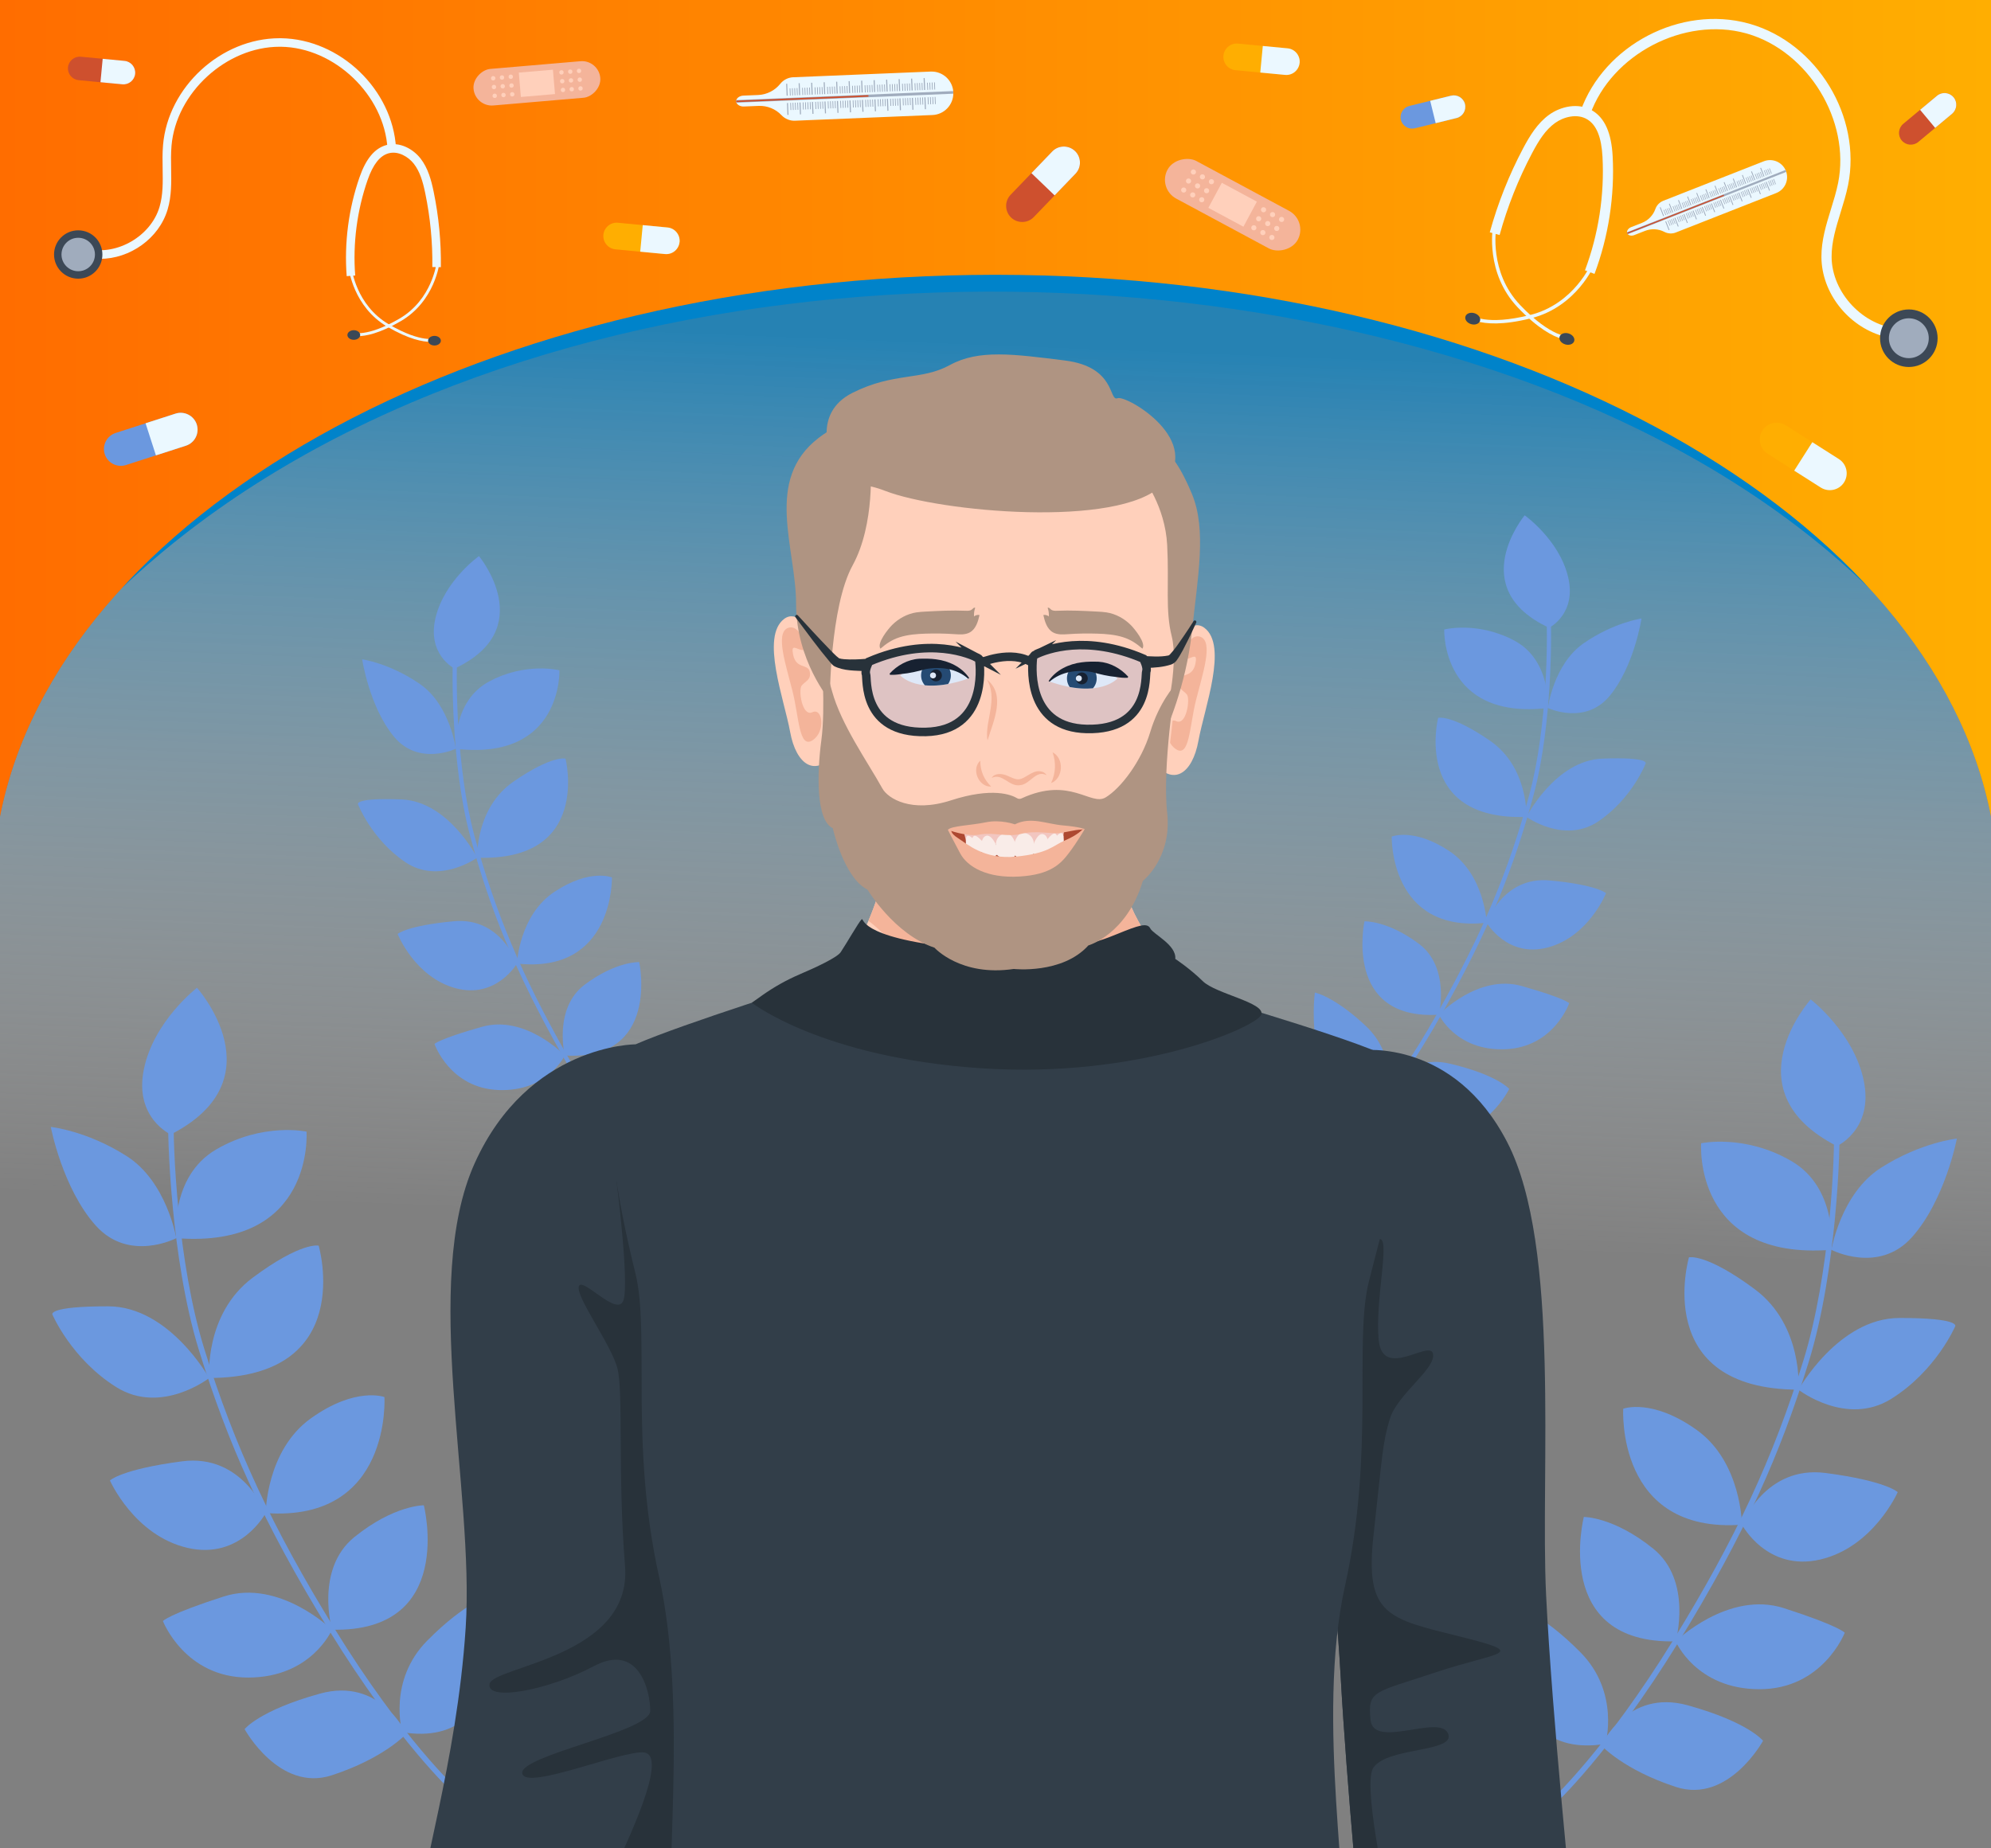 <?xml version="1.0" encoding="UTF-8"?>
<svg id="main" xmlns="http://www.w3.org/2000/svg" xmlns:xlink="http://www.w3.org/1999/xlink" viewBox="0 0 700 650">
  <rect x="0" y="0" width="700" height="650" fill="#808080" stroke="none"/>
  <defs>
    <style>
      .cls-1 {
        fill: #ffd0bb;
      }

      .cls-1, .cls-2, .cls-3, .cls-4, .cls-5, .cls-6, .cls-7, .cls-8, .cls-9, .cls-10, .cls-11, .cls-12, .cls-13, .cls-14, .cls-15, .cls-16, .cls-17, .cls-18, .cls-19, .cls-20, .cls-21, .cls-22 {
        stroke-width: 0px;
      }

      .cls-2 {
        fill: #af9482;
      }

      .cls-3 {
        fill: #0083ca;
      }

      .cls-4, .cls-18 {
        fill: #6b98df;
      }

      .cls-5 {
        fill: #ad4831;
      }

      .cls-23 {
        clip-path: url(#clippath-2);
      }

      .cls-7, .cls-24 {
        fill: none;
      }

      .cls-8 {
        fill: url(#_Градієнт_без_назви_7);
      }

      .cls-9 {
        fill: #ffae01;
      }

      .cls-10 {
        fill: #f2c6c0;
      }

      .cls-25 {
        clip-path: url(#clippath-1);
      }

      .cls-11 {
        fill: #a0acbd;
      }

      .cls-12 {
        fill: #323e49;
      }

      .cls-13 {
        fill: #fff;
      }

      .cls-14 {
        fill: #123554;
      }

      .cls-15 {
        fill: #3c4856;
      }

      .cls-16 {
        fill: #ce502e;
      }

      .cls-26 {
        clip-path: url(#clippath);
      }

      .cls-17 {
        fill: #28323a;
      }

      .cls-18 {
        opacity: .22;
      }

      .cls-19 {
        fill: #f9ece8;
      }

      .cls-24 {
        stroke: #28323a;
        stroke-miterlimit: 10;
        stroke-width: 3px;
      }

      .cls-20 {
        fill: #f4b49a;
      }

      .cls-21 {
        fill: url(#_Градієнт_без_назви_17);
      }

      .cls-22 {
        fill: #ebf8ff;
      }
    </style>
    <clipPath id="clippath">
      <rect id="mask-2" data-name="mask" class="cls-7" width="700" height="650"/>
    </clipPath>
    <linearGradient id="_Градієнт_без_назви_17" data-name="Градієнт без назви 17" x1="358.98" y1="434.58" x2="371.3" y2="122.33" gradientUnits="userSpaceOnUse">
      <stop offset="0" stop-color="#fff" stop-opacity="0"/>
      <stop offset="1" stop-color="#0083ca" stop-opacity=".7"/>
    </linearGradient>
    <clipPath id="clippath-1">
      <path class="cls-7" d="m340.58,238.57s-11.51-11.51-24.07-1.05c0,0,6.28,7.32,24.07,1.05Z"/>
    </clipPath>
    <clipPath id="clippath-2">
      <path class="cls-7" d="m368.84,239.62s11.51-11.51,24.07-1.05c0,0-6.28,7.32-24.07,1.05Z"/>
    </clipPath>
    <linearGradient id="_Градієнт_без_назви_7" data-name="Градієнт без назви 7" x1="0" y1="143.57" x2="700" y2="143.57" gradientUnits="userSpaceOnUse">
      <stop offset="0" stop-color="#ff6d00"/>
      <stop offset="1" stop-color="#ffae01"/>
    </linearGradient>
  </defs>
  <g id="mask">
    <g class="cls-26">
      <g id="main-2" data-name="main">
        <g id="sheild">
          <path class="cls-21" d="m704.58,328.95c-1.1-8.44-1.8-16.91-2.4-25.38-8.14-115.13-162.71-206.94-352.18-206.94S5.96,188.43-2.18,303.57c-.6,8.47-1.3,16.94-2.4,25.38l-43.42,333.05h796l-43.42-333.05Z"/>
          <path class="cls-3" d="m42.81,206.86c77.51-90.8,224.17-124.37,350.8-114.51,99.8,7.99,203.56,43.58,263.58,114.51-28.42-27.55-63.42-49.13-101.77-65.24C397.11,75.28,164.53,91.13,42.81,206.86h0Z"/>
        </g>
        <g id="plants">
          <g id="_1" data-name="1">
            <path class="cls-4" d="m60.03,398.96s-12.92-5.86-9.46-22.89c3.46-17.03,18.69-28.7,18.69-28.7,0,0,28.77,32.14-9.22,51.59Z"/>
            <path class="cls-4" d="m61.98,435.42s-3.33-19.86-17.43-28.85c-14.1-8.99-26.69-10.26-26.69-10.26,0,0,4.1,21.63,15.82,34.7,11.72,13.07,28.3,4.41,28.3,4.41Z"/>
            <path class="cls-4" d="m73.54,484.61s-14.02-25.2-35.48-25.22c-21.46-.03-19.63,2.9-19.63,2.9,0,0,6.66,15.63,22.46,25.52s32.66-3.2,32.66-3.2Z"/>
            <path class="cls-4" d="m93.42,532.09s-8.09-20.96-29.4-18.19c-21.31,2.78-25.37,6.73-25.37,6.73,0,0,8.51,19.34,27.25,23.7,18.73,4.36,27.52-12.24,27.52-12.24Z"/>
            <path class="cls-4" d="m116.72,573.11s-18.49-17.98-38.08-11.67c-19.59,6.31-21.36,8.64-21.36,8.64,0,0,7.71,19.89,30,19.86,22.29-.02,29.44-16.83,29.44-16.83Z"/>
            <path class="cls-4" d="m142.86,609.72s-9.05-20.04-30.4-14.12c-21.35,5.92-26.46,12.48-26.46,12.48,0,0,12.19,22.27,30.65,16.23,18.46-6.03,26.21-14.59,26.21-14.59Z"/>
            <path class="cls-4" d="m61.98,435.42s-2.43-21.56,14-31.18c16.43-9.61,31.79-6.29,31.79-6.29,0,0,3,41.28-45.79,37.47Z"/>
            <path class="cls-4" d="m73.54,484.61s-1.8-22.54,15.31-35.29,23.19-11.27,23.19-11.27c0,0,13.57,46.43-38.5,46.55Z"/>
            <path class="cls-4" d="m93.42,532.09s.13-22.06,15.91-33.33c15.78-11.27,25.83-7.46,25.83-7.46,0,0,2.66,44.03-41.74,40.79Z"/>
            <path class="cls-4" d="m116.72,573.11s-6.05-21.31,7.88-32.58c13.93-11.27,24.41-11.17,24.41-11.17,0,0,11.43,44.77-32.29,43.75Z"/>
            <path class="cls-4" d="m141.41,609.17s-5.16-18.09,8.78-32.19c13.93-14.1,22.6-16.05,22.6-16.05,0,0,9.39,54.77-31.37,48.24Z"/>
            <path class="cls-4" d="m159.4,630.57c-.19-.17-19.39-17.79-43.51-56.94-11.71-19.01-21.04-36.22-28.52-52.64-6.66-14.6-12.19-29.25-17.41-46.11-5.17-16.67-7.82-36.17-9.14-49.59-1.68-17.09-1.82-29.96-1.67-34.38l1.94.07c-.42,11.67,1.35,53.11,10.72,83.33,10.66,34.39,23.91,62.87,45.73,98.3,23.96,38.89,42.97,56.35,43.16,56.53l-1.3,1.44Z"/>
          </g>
          <g id="_1-2" data-name="1">
            <path class="cls-4" d="m645.83,403.05s12.92-5.86,9.46-22.89c-3.46-17.03-18.69-28.7-18.69-28.7,0,0-28.77,32.14,9.22,51.59Z"/>
            <path class="cls-4" d="m643.88,439.52s3.33-19.86,17.43-28.85c14.1-8.99,26.69-10.26,26.69-10.26,0,0-4.1,21.63-15.82,34.7-11.72,13.07-28.3,4.41-28.3,4.41Z"/>
            <path class="cls-4" d="m632.31,488.71s14.02-25.2,35.48-25.22c21.46-.03,19.63,2.9,19.63,2.9,0,0-6.66,15.63-22.46,25.52s-32.66-3.2-32.66-3.2Z"/>
            <path class="cls-4" d="m612.44,536.19s8.09-20.96,29.4-18.19c21.31,2.78,25.37,6.73,25.37,6.73,0,0-8.51,19.34-27.25,23.7-18.73,4.36-27.52-12.24-27.52-12.24Z"/>
            <path class="cls-4" d="m589.14,577.21s18.49-17.98,38.08-11.67c19.59,6.31,21.36,8.64,21.36,8.64,0,0-7.71,19.89-30,19.86-22.29-.02-29.44-16.83-29.44-16.83Z"/>
            <path class="cls-4" d="m563,613.82s9.05-20.04,30.4-14.12c21.35,5.92,26.46,12.48,26.46,12.48,0,0-12.19,22.27-30.65,16.23-18.46-6.03-26.21-14.59-26.21-14.59Z"/>
            <path class="cls-4" d="m643.88,439.52s2.43-21.56-14-31.18c-16.43-9.61-31.79-6.29-31.79-6.29,0,0-3,41.28,45.79,37.47Z"/>
            <path class="cls-4" d="m632.31,488.71s1.8-22.54-15.31-35.29-23.19-11.27-23.19-11.27c0,0-13.57,46.43,38.5,46.55Z"/>
            <path class="cls-4" d="m612.44,536.19s-.13-22.06-15.91-33.33c-15.78-11.27-25.83-7.46-25.83-7.46,0,0-2.66,44.03,41.74,40.79Z"/>
            <path class="cls-4" d="m589.14,577.21s6.05-21.31-7.88-32.58c-13.93-11.27-24.41-11.17-24.41-11.17,0,0-11.43,44.77,32.29,43.75Z"/>
            <path class="cls-4" d="m564.45,613.27s5.16-18.09-8.78-32.19c-13.93-14.1-22.6-16.05-22.6-16.05,0,0-9.39,54.77,31.37,48.24Z"/>
            <path class="cls-4" d="m546.46,634.67c.19-.17,19.39-17.79,43.51-56.94,11.71-19.01,21.04-36.22,28.52-52.64,6.66-14.6,12.19-29.25,17.41-46.11,5.17-16.67,7.82-36.17,9.14-49.59,1.68-17.09,1.82-29.96,1.67-34.38l-1.94.07c.42,11.67-1.35,53.11-10.72,83.33-10.66,34.39-23.91,62.87-45.73,98.3-23.96,38.89-42.97,56.35-43.16,56.53l1.3,1.44Z"/>
          </g>
          <g id="_1-3" data-name="1">
            <path class="cls-4" d="m544.65,220.77s9.81-4.9,6.65-17.94c-3.16-13.05-15.25-21.61-15.25-21.61,0,0-21.28,25.63,8.6,39.56Z"/>
            <path class="cls-4" d="m544.19,248.97s2-15.43,12.62-22.77c10.62-7.35,20.31-8.69,20.31-8.69,0,0-2.54,16.81-11.21,27.24-8.67,10.43-21.72,4.22-21.72,4.22Z"/>
            <path class="cls-4" d="m536.68,287.28s10.1-19.85,26.67-20.49c16.57-.64,15.24,1.68,15.24,1.68,0,0-4.69,12.26-16.6,20.35-11.91,8.09-25.3-1.53-25.3-1.53Z"/>
            <path class="cls-4" d="m522.7,324.5s5.64-16.41,22.17-14.88c16.53,1.53,19.78,4.47,19.78,4.47,0,0-6.01,15.17-20.35,19.07-14.33,3.9-21.6-8.66-21.6-8.66Z"/>
            <path class="cls-4" d="m505.9,356.84s13.76-14.41,29.06-10.1,16.74,6.05,16.74,6.05c0,0-5.38,15.57-22.59,16.2-17.21.62-23.21-12.15-23.21-12.15Z"/>
            <path class="cls-4" d="m486.77,385.85s6.41-15.73,23.06-11.78c16.65,3.95,20.79,8.87,20.79,8.87,0,0-8.77,17.54-23.19,13.41-14.42-4.13-20.65-10.51-20.65-10.51Z"/>
            <path class="cls-4" d="m544.19,248.97s1.25-16.71-11.71-23.66c-12.96-6.95-24.72-3.94-24.72-3.94,0,0-1.13,31.95,36.42,27.61Z"/>
            <path class="cls-4" d="m536.68,287.28s.74-17.45-12.83-26.8c-13.57-9.35-18.23-8.03-18.23-8.03,0,0-9.14,36.23,31.06,34.83Z"/>
            <path class="cls-4" d="m522.7,324.5s-.73-17.03-13.24-25.27c-12.5-8.24-20.16-5.02-20.16-5.02,0,0-.79,34.06,33.39,30.29Z"/>
            <path class="cls-4" d="m505.9,356.84s4.05-16.62-7.02-24.92c-11.07-8.3-19.16-7.92-19.16-7.92,0,0-7.53,34.89,26.18,32.84Z"/>
            <path class="cls-4" d="m487.88,385.38s3.46-14.11-7.7-24.59c-11.16-10.48-17.9-11.74-17.9-11.74,0,0-5.67,42.55,25.61,36.34Z"/>
            <path class="cls-4" d="m474.6,402.41c.14-.14,14.45-14.29,31.94-45.21,8.49-15.01,15.2-28.57,20.5-41.45,4.72-11.46,8.57-22.93,12.12-36.09,3.51-13.02,5-28.14,5.63-38.54.8-13.24.54-23.18.3-26.59l-1.49.11c.66,9,.48,41.04-5.87,64.63-7.24,26.85-16.64,49.22-32.47,77.2-17.37,30.71-31.55,44.74-31.69,44.87l1.05,1.07Z"/>
          </g>
          <g id="_1-4" data-name="1">
            <path class="cls-4" d="m159.8,235.11s-9.81-4.9-6.65-17.94c3.16-13.05,15.25-21.61,15.25-21.61,0,0,21.28,25.63-8.6,39.56Z"/>
            <path class="cls-4" d="m160.26,263.32s-2-15.43-12.62-22.77c-10.62-7.35-20.31-8.69-20.31-8.69,0,0,2.54,16.81,11.21,27.24s21.72,4.22,21.72,4.22Z"/>
            <path class="cls-4" d="m167.77,301.62s-10.1-19.85-26.67-20.49c-16.57-.64-15.24,1.68-15.24,1.68,0,0,4.69,12.26,16.6,20.35,11.91,8.09,25.3-1.53,25.3-1.53Z"/>
            <path class="cls-4" d="m181.75,338.85s-5.64-16.41-22.17-14.88c-16.53,1.53-19.78,4.47-19.78,4.47,0,0,6.01,15.17,20.35,19.07,14.33,3.9,21.6-8.66,21.6-8.66Z"/>
            <path class="cls-4" d="m198.56,371.18s-13.76-14.41-29.06-10.1c-15.3,4.31-16.74,6.05-16.74,6.05,0,0,5.38,15.57,22.59,16.2,17.21.62,23.21-12.15,23.21-12.15Z"/>
            <path class="cls-4" d="m217.68,400.19s-6.41-15.73-23.06-11.78c-16.65,3.95-20.79,8.87-20.79,8.87,0,0,8.77,17.54,23.19,13.41,14.42-4.13,20.65-10.51,20.65-10.51Z"/>
            <path class="cls-4" d="m160.26,263.32s-1.25-16.71,11.71-23.66c12.96-6.95,24.72-3.94,24.72-3.94,0,0,1.13,31.95-36.42,27.61Z"/>
            <path class="cls-4" d="m167.77,301.62s-.74-17.45,12.83-26.8c13.57-9.35,18.23-8.03,18.23-8.03,0,0,9.14,36.23-31.06,34.83Z"/>
            <path class="cls-4" d="m181.75,338.85s.73-17.03,13.24-25.27c12.5-8.24,20.16-5.02,20.16-5.02,0,0,.79,34.06-33.39,30.29Z"/>
            <path class="cls-4" d="m198.56,371.18s-4.05-16.62,7.02-24.92,19.16-7.92,19.16-7.92c0,0,7.53,34.89-26.18,32.84Z"/>
            <path class="cls-4" d="m216.58,399.72s-3.46-14.11,7.7-24.59c11.16-10.48,17.9-11.74,17.9-11.74,0,0,5.67,42.55-25.61,36.34Z"/>
            <path class="cls-4" d="m229.85,416.76c-.14-.14-14.45-14.29-31.94-45.21-8.49-15.01-15.2-28.57-20.5-41.45-4.72-11.46-8.57-22.93-12.12-36.09-3.51-13.02-5-28.14-5.63-38.54-.8-13.24-.54-23.18-.3-26.59l1.49.11c-.66,9-.48,41.04,5.87,64.63,7.24,26.85,16.64,49.22,32.47,77.2,17.37,30.71,31.55,44.74,31.69,44.87l-1.05,1.07Z"/>
          </g>
        </g>
        <g id="man">
          <path class="cls-12" d="m553,674.92l-62.67,6.14-11.6,1.14s-5.25-54.37-7.35-92.04-6.26-62.67-6.26-62.67l5.33-61.86,8.28-96.28s32.42-4.16,51.25,32.46,11.51,116.15,13.6,159.05c2.09,42.9,9.42,114.06,9.42,114.06Z"/>
          <path class="cls-17" d="m481.85,604.81c1.05,10.46,24.09-2.07,27.22,4.72,3.13,6.79-20.94,4.7-26.17,12.02-3.85,5.39,3.63,40.21,7.44,59.51l-11.6,1.14s-5.25-54.37-7.35-92.04-6.26-62.67-6.26-62.67l5.33-61.86,3.02-1.04s6.75-27.17,11.23-28.77c4.47-1.58-1.34,20.93,0,35.32,1.33,14.38,18.07-.27,19.12,4.96s-12.56,14.25-15.17,22.82c-2.62,8.57-2.62,12.76-5.76,41.01-3.14,28.25,5.23,29.3,30.35,35.58s13.6,5.23-8.37,12.56c-21.97,7.32-24.07,6.28-23.02,16.74Z"/>
          <path class="cls-12" d="m260.01,527.37c0,56.51-13.96,158.44-13.96,158.44,0,0-14.49,1.16-32.39,1.65-28.89.81-66.67-.13-66.67-10.46,0-16.74,13.6-56.51,16.74-104.64s-15.7-121.38,3.14-163.24,56.51-41.86,56.51-41.86c0,0,8.54,24.14,17.36,55.47,9.46,33.57,19.26,75.4,19.26,104.63Z"/>
          <path class="cls-17" d="m260.01,527.37c0,56.51-13.96,158.44-13.96,158.44,0,0-14.49,1.16-32.39,1.65-2.31-8.97-3.02-18.9.97-27.19,10.09-20.91,19.21-42.92,11.89-43.97-7.32-1.05-41.86,13.6-42.9,7.32s44.99-14.65,44.99-21.97-4.19-24.07-19.88-15.7-37.67,12.56-36.62,6.28,50.23-9.42,47.64-41.5c-2.6-32.08-.55-61.05-2.65-69.42s-14.65-25.11-13.6-28.9c1.05-3.78,13.6,11.11,15.7,4.83s-2.46-41.99-2.46-41.99l24,7.47c9.46,33.57,19.26,75.4,19.26,104.63Z"/>
          <path class="cls-12" d="m485.44,370.42c-16.74-7.32-68.6-22.22-68.6-22.22l-56.97,8.86v-.79l-72.08-11.2s-47.67,14.9-64.42,22.22c-16.74,7.32-5.23,59.2,0,80.35s-2.09,59.87,8.37,106.95c10.46,47.09,1.05,110.92,5.23,123.47,3.25,9.76,75.67,1.69,107.78-2.39v1.13s122.43,19.06,126.61,6.5-8.96-78.48,1.51-125.57c10.46-47.09,3.14-85.8,8.37-106.95,5.23-21.15,20.93-73.02,4.19-80.35Z"/>
          <path class="cls-1" d="m433.71,357.86s-23.02,10.46-76.52,14.96c-53.5,4.5-85.13-18.17-85.13-18.17,0,0,16.21-8.31,25.27-17.45,3.01-3.03,5.73-8.05,8-13.39,4.58-10.75,7.42-22.82,7.42-22.82,0,0,78.06-38.35,80.15-1.73,1.06,18.51,11.48,33.29,21.52,43.36,9.83,9.87,19.28,15.24,19.28,15.24Z"/>
          <path class="cls-20" d="m414.43,342.62c-12.53,1.78-37.16,8.27-61.29,4.77-31.26-4.54-39.91-17.65-47.81-23.59,4.58-10.75,7.42-22.82,7.42-22.82,0,0,78.06-38.35,80.15-1.73,1.06,18.51,11.48,33.29,21.52,43.36Z"/>
          <path class="cls-17" d="m267.93,350.06c4.16-2.94,8.61-5.45,13.29-7.45,5.65-2.42,13.09-5.86,14.36-7.77,2.09-3.14,6.28-10.46,7.32-11.51s-2.18,6.3,33.44,9.95c35.62,3.65,49.22-1.87,56.55-4.86,7.32-3,10.46-4.04,11.51-1.95s9.25,5.78,8.81,10.74c0,0,5.17,3.41,9.69,7.85,4.52,4.44,21.96,7.53,20.56,11.74s-42.73,22.66-98.71,18.86-80.43-23.04-80.43-23.04l3.59-2.54Z"/>
          <g id="head">
            <path class="cls-1" d="m295.21,239.74s-11.13-28.38-19.5-22.1,0,28.25,2.09,39.76c2.09,11.51,8.95,16.4,15.99,7.15s1.42-24.82,1.42-24.82Z"/>
            <path class="cls-20" d="m281.99,228.6c.97.14,1.74-.84,1.39-1.76-.91-2.45-3.23-7.45-6.52-5.94-4.3,1.97-.51,13.06,1.78,22.17s2.25,20.27,6.98,17.3,3.64-11.62,0-9.91-4.97-7.85-3.78-9.35,3.47-2.03,2.85-4.9-4.8-.78-5.85-6.01c-.8-3.99,1.13-1.89,3.14-1.6Z"/>
            <path class="cls-1" d="m403.93,242.88s11.13-28.38,19.5-22.1c8.37,6.28,0,28.25-2.09,39.76-2.09,11.51-8.95,16.4-15.99,7.15-7.04-9.25-1.42-24.82-1.42-24.82Z"/>
            <path class="cls-20" d="m417.15,231.74c-.97.14-1.74-.84-1.39-1.76.91-2.45,3.23-7.45,6.52-5.94,4.3,1.97.51,13.06-1.78,22.17s-2.25,20.27-6.98,17.3c-4.73-2.96-3.64-11.62,0-9.91s4.97-7.85,3.78-9.35-3.47-2.03-2.85-4.9,4.8-.78,5.85-6.01c.8-3.99-1.13-1.89-3.14-1.6Z"/>
            <path class="cls-1" d="m353.51,140.03s-44.32.18-58.97,25.29c-14.65,25.11-7.32,62.78-5.23,81.62s2.17,51.05,21.97,68.02c19.81,16.97,30.55,23.75,52.32,21.97,21.77-1.78,39.76-28.25,43.95-52.32,3.23-18.59,6.28-32.44,6.28-69.06s-4.49-70.46-60.32-75.52Z"/>
            <g id="eye">
              <g class="cls-25">
                <path class="cls-13" d="m340.58,238.57s-11.51-11.51-24.07-1.05c0,0,6.28,7.32,24.07,1.05Z"/>
                <circle class="cls-14" cx="329.07" cy="237.52" r="5.23"/>
                <circle class="cls-6" cx="329.07" cy="237.52" r="2.09"/>
                <circle class="cls-13" cx="328.03" cy="237.52" r="1.05"/>
              </g>
            </g>
            <path id="_1-5" data-name="1" class="cls-6" d="m340.41,238.69c-4.05-3.61-9.82-4.35-14.95-3.39-2.85.8-5.69,1.47-8.67,1.74-1.21.2-2.47.33-3.86.26l-.18-.38c2.66-2.94,6.38-4.99,10.36-5.26,1.92-.06,4.09-.07,5.98.2,4.49.54,9.13,2.75,11.65,6.58,0,0-.34.25-.34.25h0Z"/>
            <g id="eye-2" data-name="eye">
              <g class="cls-23">
                <path class="cls-13" d="m368.84,239.62s11.51-11.51,24.07-1.05c0,0-6.28,7.32-24.07,1.05Z"/>
                <circle class="cls-14" cx="380.35" cy="238.57" r="5.23"/>
                <circle class="cls-6" cx="380.35" cy="238.57" r="2.09"/>
                <circle class="cls-13" cx="379.3" cy="238.57" r="1.05"/>
              </g>
            </g>
            <path id="_1-6" data-name="1" class="cls-6" d="m369,239.74c4.05-3.61,9.82-4.35,14.95-3.39,2.85.8,5.69,1.47,8.67,1.74,1.21.2,2.47.33,3.86.26l.18-.38c-2.66-2.94-6.38-4.99-10.36-5.26-1.92-.06-4.09-.07-5.98.2-4.49.54-9.13,2.75-11.65,6.58,0,0,.34.25.34.25h0Z"/>
            <path class="cls-2" d="m316.26,224.11c2.97-.94,6.1-1.19,9.21-1.28,3.39-.11,6.78-.05,10.16.18,1.83.12,3.79.27,5.38-.64,2.08-1.19,2.85-3.75,3.37-6.08-.67-.15-1.41.04-1.93.48-.07-1.02.07-2.06.41-3.03-.41-.23-.81.29-1.17.6-.57.49-1.41.47-2.16.44-4.7-.2-9.4.04-14.09.29-1.1.06-2.21.12-3.29.29-3.22.51-6.21,2.15-8.51,4.44-1.29,1.29-5.51,6.42-4.09,8.31,2.05-1.77,4.09-3.17,6.71-3.99Z"/>
            <path class="cls-2" d="m394.94,224.11c-2.97-.94-6.1-1.19-9.21-1.28-3.39-.11-6.78-.05-10.16.18-1.83.12-3.79.27-5.38-.64-2.08-1.19-2.85-3.75-3.37-6.08.67-.15,1.41.04,1.93.48.07-1.02-.07-2.06-.41-3.03.41-.23.81.29,1.17.6.57.49,1.41.47,2.16.44,4.7-.2,9.4.04,14.09.29,1.1.06,2.21.12,3.29.29,3.22.51,6.21,2.15,8.51,4.44,1.29,1.29,5.51,6.42,4.09,8.31-2.05-1.77-4.09-3.17-6.71-3.99Z"/>
            <path class="cls-20" d="m344.65,267.49c0,3.62,1.25,6.58,3.82,9.12-4.42.24-7.09-6.14-3.82-9.12h0Z"/>
            <path class="cls-20" d="m348.67,273.57c.99-1.78,3.64-1.55,5.27-.86,1.7.7,3.17,1.53,4.41,1.33,2.07-.23,4.53-3.07,7.14-2.83.98.06,2.01.53,2.42,1.38-3.72-1.97-5.7,3.25-9.29,3.53-3.8.66-6.27-4.44-9.94-2.55h0Z"/>
            <path class="cls-20" d="m370.06,264.56c4.14,2.08,3.82,9.14-.51,10.82,1.62-3.57,1.8-7.12.51-10.82h0Z"/>
            <path class="cls-2" d="m359.13,280.78c-.48.22-1.05.22-1.51-.06-1.98-1.2-8.67-3.99-23.32.75-13.9,4.5-22.12-.67-24.07-4.19-5.23-9.42-14.47-22.4-17.7-34.22-3.23-11.82-3.76-12.65-3.76-12.65,0,0,1.56,18.26,0,29.95s-1.89,28.12,4.03,30.89c0,0,3.83,17.42,12.2,21.6,0,0,9.42,15.72,23.54,20.42,0,0,9.19,10.26,27.88,7.48,0,0,17.05,1.91,26.24-8.28,0,0,13.41-3.78,19.15-22.68,0,0,10.32-8.1,8.55-23.96-1.77-15.87,2.86-45.09,2.86-45.09,0,0-5.67,6.2-8.81,16.67-3.14,10.46-10.46,19.88-15.7,23.02s-12.49-7.55-29.58.35Z"/>
            <path class="cls-20" d="m347.03,239.02c6.73,5.34,2.18,14.72.17,21.35-.33-1.88-.15-3.81.13-5.65.84-5.29,2.57-10.64-.31-15.69h0Z"/>
            <g id="mouth">
              <path class="cls-5" d="m333.97,291.93s.95,2.71,2.1,3.99,6.91,7.04,17.15,7.94c10.24.9,23.04-7.81,23.81-8.32s4.16-3.51,3.94-3.86-3.86-.1-3.86-.1l-43.14.36Z"/>
              <path class="cls-10" d="m338.56,291.33s.43,1.65,1.02,4.16,26.47,1.25,29.66.91,4.81-1.69,4.67-2.23.47-3.61.47-3.61c0,0-27.95.38-30.08.51s-5.73.26-5.73.26Z"/>
              <path class="cls-19" d="m356.93,296.44s-1.2-4.19-4.1-3.21-2.68,3.79-2.68,3.79c0,0-1.46,4.52,2.95,4.65s4.4-.26,3.84-5.23Z"/>
              <path class="cls-19" d="m350.7,297.78l-.56-.75s-1.58-3.67-3.43-3.1-1.69,3.73-1.69,3.73c0,0,.03,2.85.98,3.59s4.54-.03,4.77-.99-.08-2.48-.08-2.48Z"/>
              <path class="cls-19" d="m346.73,297.6s-3.08-4.33-4.34-3.6-.31,5.31-.31,5.31c0,0,.24,1.33,3.18.38s1.47-2.09,1.47-2.09Z"/>
              <path class="cls-19" d="m342.77,295.7s-1.75-2.24-2.69-1.71-.29,4.48-.29,4.48c0,0,2.3.96,3.07-.09s-.08-2.69-.08-2.69Z"/>
              <path class="cls-19" d="m356.68,296.45s.93-4.25,3.89-3.44,2.92,3.63,2.92,3.63c0,0,1.74,4.43-2.65,4.82-4.39.38-4.4,0-4.16-5Z"/>
              <path class="cls-19" d="m362.98,297.42l.51-.78s1.35-3.75,3.23-3.3,1.92,3.63,1.92,3.63c0,0,.15,2.85-.76,3.64s-4.53.23-4.83-.71-.08-2.48-.08-2.48Z"/>
              <path class="cls-19" d="m366.94,297.02s2.81-4.5,4.1-3.85.64,5.28.64,5.28c0,0-.15,1.34-3.15.57s-1.6-2-1.6-2Z"/>
              <path class="cls-19" d="m370.78,294.89s1.6-2.34,2.58-1.86.57,4.46.57,4.46c0,0-2.23,1.09-3.07.09s-.08-2.69-.08-2.69Z"/>
              <path class="cls-20" d="m356.81,289.9s-4.99-1.82-10.24-.72c-5.25,1.1-12.16,1.23-13.31,2.64,0,0,6.66,2.56,11.27,1.66,4.61-.9,9.73,1.02,14.59-.26s10.88.13,13.44-.26,5.89-1.15,6.66-1.15,2.18-.26,2.18-.26c0,0-1.79-.77-7.68-1.28-5.89-.51-11.27-3.2-16.9-.38Z"/>
              <path class="cls-20" d="m334.54,291.69s-.77,1.15,2.3,3.07,9.09,7.62,20.48,6.47c11.39-1.15,12.67-3.78,17.15-5.7s6.11-3.84,6.11-3.84l.8-.13s-2.69,4.61-5.5,8.32-6.29,7.73-17.56,8.37-18.16-3.38-20.72-8.12-4.35-8.32-4.35-8.32l1.28-.13Z"/>
            </g>
            <path class="cls-2" d="m306.05,163.23s1.74,20.95-6.28,35.58-8.04,47.4-8.04,47.4c0,0-11.84-13.92-11.84-33.8s-11.38-43.55,7.91-58.4c19.3-14.85,18.25,9.22,18.25,9.22Z"/>
            <path class="cls-2" d="m292.45,161.14l-2.09,11.51s7.38-5.27,20.93,0c18.84,7.32,81.87,13.28,97.31-2.09,15.45-15.37-12.56-31.75-15.7-30.52s-.44-11.02-18.53-13.27c-18.09-2.25-30.26-3.96-40.4,1.6s-19.55,2.43-34.2,9.75-7.32,23.02-7.32,23.02Z"/>
            <path class="cls-2" d="m410.36,249.7s3.91-16.68,1.6-25.93c-2.32-9.26-.88-18.27-1.6-32.08-.72-13.8-8.43-23.51-8.43-23.51l8.43-8.82s3.47,1.78,8.7,14.34,2.09,28.88,0,48.45-9.42,35.27-9.42,35.27l.72-7.71Z"/>
          </g>
          <g id="glasses">
            <path class="cls-18" d="m343.89,231.44c-2.41-1.26-16.93-7.94-38.37,1.24,0,0-1.58,2.99-1.05,4.44s-1.54,20.8,20.99,20.28c21.28-.48,19.25-22.2,18.83-25.39-.03-.25-.18-.46-.41-.58Z"/>
            <path class="cls-18" d="m364.22,230.09c3.69-1.75,17.69-7.05,37.76,1.54,0,0,1.58,2.99,1.05,4.44s1.54,20.8-20.99,20.28c-20.15-.46-19.4-19.95-18.91-24.73.07-.67.48-1.25,1.1-1.54Z"/>
            <path class="cls-24" d="m343.89,231.44c-2.41-1.26-16.93-7.94-38.37,1.24,0,0-1.58,2.99-1.05,4.44s-1.54,20.8,20.99,20.28c21.28-.48,19.25-22.2,18.83-25.39-.03-.25-.18-.46-.41-.58Z"/>
            <path class="cls-24" d="m364.22,230.09c3.69-1.75,17.69-7.05,37.76,1.54,0,0,1.58,2.99,1.05,4.44s1.54,20.8-20.99,20.28c-20.15-.46-19.4-19.95-18.91-24.73.07-.67.48-1.25,1.1-1.54Z"/>
            <path class="cls-17" d="m306.23,232.39c-.23.09-.47.19-.71.29,0,0-.97,1.84-1.14,3.34-3.63-.21-7.72-.03-11.11-1.76-.57-.37-.95-.86-1.35-1.29-4.33-5.14-8.24-10.54-12.25-15.89-.39-.53.38-1.18.84-.68,3.58,3.92,7.19,7.85,10.87,11.65,1.18,1.17,2.35,2.53,3.64,3.46.44.16,1.1.24,1.77.31,2.44.19,5.13.07,7.67-.13.8-.04,1.39.25,1.78.69Z"/>
            <path class="cls-17" d="m420.58,218.94c-.9,2-1.83,3.97-2.79,5.93-1.26,2.48-2.44,5.03-4.1,7.37-.32.54-1.35,1.3-1.96,1.46-2.92.94-5.7,1.09-8.61,1.2-.18-1.49-1.13-3.28-1.13-3.28-.59-.25-1.16-.48-1.73-.71.38-.21.82-.32,1.29-.27,2.92.19,6.28.46,9.09-.1.42-.15.26.01.67-.37,1.78-1.88,3.23-4.12,4.75-6.3,1.22-1.79,2.42-3.61,3.58-5.44.16-.25.49-.33.74-.17.23.14.3.43.2.67Z"/>
            <path class="cls-24" d="m344.54,233.13s11.08-4.92,18.47,0"/>
          </g>
        </g>
        <g id="stuff">
          <path id="background" class="cls-8" d="m700,0v287.14c-20.57-105.64-165-187.9-341.54-190.44-2.81-.05-5.63-.07-8.46-.07s-5.65.02-8.46.07C165,99.24,20.57,181.5,0,287.14V0h700Z"/>
          <g id="stetoscope">
            <path class="cls-22" d="m35.18,91.03c-1.66,0-3.32-.18-4.96-.55l.66-2.93c10.38,2.35,22.15-4.54,25.19-14.73,1.27-4.27,1.19-8.73,1.11-13.45-.05-2.73-.1-5.55.14-8.33,1.74-20.49,20.44-37.6,40.98-37.6.17,0,.33,0,.5,0,20.73.28,39.25,18,40.44,38.7l-3,.17c-1.09-18.86-18.6-35.62-37.49-35.87-.15,0-.29,0-.44,0-18.73,0-36.43,16.18-38.01,34.85-.22,2.63-.18,5.38-.13,8.03.08,4.74.17,9.65-1.24,14.36-3.04,10.22-13.27,17.35-23.76,17.35Z"/>
            <path class="cls-22" d="m121.89,97.12c-.9-11.71.67-23.77,4.54-34.86,2.25-6.46,5.34-10.14,9.43-11.25,4.75-1.28,9.46,1.46,12.01,4.75,2.61,3.36,3.75,7.58,4.59,11.64,1.8,8.72,2.66,17.65,2.54,26.55l-3-.04c.12-8.68-.72-17.4-2.48-25.91-.88-4.28-1.91-7.68-4.02-10.4-1.88-2.42-5.46-4.62-8.86-3.69-3.06.83-5.47,3.88-7.38,9.34-3.73,10.7-5.25,22.34-4.38,33.64l-2.99.23Z"/>
            <circle class="cls-15" cx="27.5" cy="89.5" r="8.5"/>
            <circle class="cls-11" cx="27.5" cy="89.5" r="5.88"/>
            <path class="cls-22" d="m151.29,120.21c-2.62,0-7.47-.85-15.05-5.27-12.08-7.05-13.6-20.45-13.61-20.58l1-.1c.01.13,1.49,13.04,13.12,19.82,11.65,6.8,16.51,4.9,16.56,4.88l.39.92c-.08.03-.85.33-2.4.33Z"/>
            <ellipse class="cls-15" cx="152.75" cy="119.81" rx="2.25" ry="1.69"/>
            <path class="cls-22" d="m125.84,118.21c-1.55,0-2.32-.3-2.4-.33l.39-.92s5,1.86,16.56-4.88c11.63-6.78,13.1-19.69,13.12-19.82l1,.1c-.01.13-1.53,13.54-13.61,20.58-7.58,4.42-12.43,5.27-15.05,5.27Z"/>
            <ellipse class="cls-15" cx="124.39" cy="117.81" rx="2.25" ry="1.69"/>
          </g>
          <g id="stetoscope-2" data-name="stetoscope">
            <path class="cls-22" d="m661.81,118.14c1.9.55,3.86.9,5.86,1.02l.21-3.57c-12.66-.76-23.83-12.54-23.92-25.21-.04-5.3,1.53-10.38,3.19-15.76.96-3.11,1.95-6.32,2.61-9.58,4.81-24.02-10.91-49.8-34.4-56.61-.19-.06-.38-.11-.57-.16-23.81-6.56-50.88,7.57-59.11,30.85l3.37,1.19c7.5-21.21,33.11-34.57,54.79-28.6.17.05.34.09.5.14,21.42,6.21,36.3,30.6,31.91,52.48-.62,3.08-1.58,6.21-2.52,9.23-1.67,5.4-3.39,10.98-3.35,16.84.09,12.7,9.42,24.26,21.42,27.74Z"/>
            <path class="cls-22" d="m560.6,96.32c4.92-13.1,7.12-27.41,6.38-41.38-.43-8.14-2.74-13.37-7.05-16-5.01-3.04-11.3-1.47-15.32,1.44-4.1,2.98-6.8,7.43-9.11,11.79-4.96,9.37-8.9,19.31-11.72,29.53l3.45.95c2.75-9.97,6.6-19.67,11.43-28.81,2.43-4.6,4.73-8.16,8.05-10.57,2.96-2.15,7.78-3.47,11.36-1.28,3.23,1.96,4.97,6.26,5.34,13.13.72,13.49-1.41,27.3-6.16,39.94l3.35,1.26Z"/>
            <circle class="cls-15" cx="671.11" cy="118.94" r="10.12"/>
            <circle class="cls-11" cx="671.11" cy="118.94" r="7.01"/>
            <path class="cls-22" d="m519.29,112.98c2.99.87,8.83,1.5,18.96-1.04,16.16-4.05,22.34-18.88,22.4-19.03l-1.1-.45c-.06.14-6.03,14.42-21.59,18.32-15.59,3.91-20.51.13-20.56.09l-.75.93c.08.06.86.66,2.63,1.18Z"/>
            <ellipse class="cls-15" cx="517.76" cy="112.05" rx="2.01" ry="2.68" transform="translate(265.9 578.09) rotate(-73.82)"/>
            <path class="cls-22" d="m549.08,119.14c1.78.52,2.75.43,2.85.41l-.14-1.18c-.06,0-6.33.47-17.32-11.08-11.05-11.62-8.46-26.88-8.43-27.03l-1.17-.21c-.03.16-2.74,15.99,8.74,28.06,7.2,7.57,12.47,10.16,15.46,11.03Z"/>
            <ellipse class="cls-15" cx="550.87" cy="119.17" rx="2.01" ry="2.68" transform="translate(282.94 615.03) rotate(-73.82)"/>
          </g>
          <g id="pill">
            <path class="cls-4" d="m69.18,149.28c.5,1.55.32,3.17-.37,4.52s-1.9,2.44-3.45,2.94l-21.07,6.8c-3.11,1-6.46-.72-7.46-3.82-.5-1.55-.32-3.17.37-4.52s1.9-2.44,3.45-2.94l21.07-6.8c3.11-1,6.46.72,7.46,3.82Z"/>
            <path class="cls-22" d="m69.18,149.28c.5,1.55.32,3.17-.37,4.52s-1.9,2.44-3.45,2.94l-10.54,3.4-3.64-11.29,10.54-3.4c3.11-1,6.46.72,7.46,3.82Z"/>
          </g>
          <g id="pill-2" data-name="pill">
            <path class="cls-9" d="m648.34,169.63c-.87,1.37-2.23,2.27-3.72,2.6s-3.1.09-4.47-.78l-18.68-11.89c-2.76-1.75-3.57-5.43-1.82-8.19.87-1.37,2.23-2.27,3.72-2.6s3.1-.09,4.47.78l18.68,11.89c2.76,1.75,3.57,5.43,1.82,8.19Z"/>
            <path class="cls-22" d="m648.34,169.63c-.87,1.37-2.23,2.27-3.72,2.6s-3.1.09-4.47-.78l-9.34-5.94,6.37-10.01,9.34,5.94c2.76,1.75,3.57,5.43,1.82,8.19Z"/>
          </g>
          <g id="pill-3" data-name="pill">
            <path class="cls-4" d="m515.06,36.61c.27,1.08.07,2.17-.47,3.06s-1.41,1.57-2.49,1.84l-14.67,3.61c-2.16.53-4.36-.8-4.9-2.96-.27-1.08-.07-2.17.47-3.06s1.41-1.57,2.49-1.84l14.67-3.61c2.16-.53,4.36.8,4.9,2.96Z"/>
            <path class="cls-22" d="m515.06,36.61c.27,1.08.07,2.17-.47,3.06s-1.41,1.57-2.49,1.84l-7.34,1.8-1.93-7.86,7.34-1.8c2.16-.53,4.36.8,4.9,2.96Z"/>
          </g>
          <g id="pill-4" data-name="pill">
            <path class="cls-9" d="m238.92,85.11c-.12,1.28-.76,2.4-1.68,3.17s-2.15,1.18-3.43,1.06l-17.44-1.66c-2.57-.24-4.47-2.54-4.23-5.12.12-1.28.76-2.4,1.68-3.17s2.15-1.18,3.43-1.06l17.44,1.66c2.57.24,4.47,2.54,4.23,5.12Z"/>
            <path class="cls-22" d="m238.92,85.11c-.12,1.28-.76,2.4-1.68,3.17s-2.15,1.18-3.43,1.06l-8.72-.83.89-9.34,8.72.83c2.57.24,4.47,2.54,4.23,5.12Z"/>
          </g>
          <g id="pill-5" data-name="pill">
            <path class="cls-9" d="m456.92,22.11c-.12,1.28-.76,2.4-1.68,3.17s-2.15,1.18-3.43,1.06l-17.44-1.66c-2.57-.24-4.47-2.54-4.23-5.12.12-1.28.76-2.4,1.68-3.17s2.15-1.18,3.43-1.06l17.44,1.66c2.57.24,4.47,2.54,4.23,5.12Z"/>
            <path class="cls-22" d="m456.92,22.11c-.12,1.28-.76,2.4-1.68,3.17s-2.15,1.18-3.43,1.06l-8.72-.83.89-9.34,8.72.83c2.57.24,4.47,2.54,4.23,5.12Z"/>
          </g>
          <g id="pill-6" data-name="pill">
            <path class="cls-16" d="m47.53,25.92c-.11,1.13-.67,2.12-1.49,2.8s-1.89,1.04-3.03.93l-15.38-1.46c-2.27-.22-3.94-2.24-3.73-4.51.11-1.13.67-2.12,1.49-2.8s1.89-1.04,3.03-.93l15.38,1.46c2.27.22,3.94,2.24,3.73,4.51Z"/>
            <path class="cls-22" d="m47.53,25.92c-.11,1.13-.67,2.12-1.49,2.8s-1.89,1.04-3.03.93l-7.69-.73.78-8.24,7.69.73c2.27.22,3.94,2.24,3.73,4.51Z"/>
          </g>
          <g id="pill-7" data-name="pill">
            <path class="cls-16" d="m686.84,34.2c.73.87,1.04,1.97.94,3.02s-.6,2.08-1.47,2.81l-11.87,9.89c-1.75,1.46-4.37,1.22-5.83-.53-.73-.87-1.04-1.97-.94-3.02s.6-2.08,1.47-2.81l11.87-9.89c1.75-1.46,4.37-1.22,5.83.53Z"/>
            <path class="cls-22" d="m686.84,34.2c.73.87,1.04,1.97.94,3.02s-.6,2.08-1.47,2.81l-5.94,4.95-5.3-6.36,5.94-4.95c1.75-1.46,4.37-1.22,5.83.53Z"/>
          </g>
          <g id="pill-8" data-name="pill">
            <path class="cls-16" d="m377.96,53.11c1.12,1.08,1.7,2.52,1.73,3.97s-.5,2.91-1.58,4.03l-14.64,15.22c-2.16,2.25-5.75,2.32-8,.16-1.12-1.08-1.7-2.52-1.73-3.97s.5-2.91,1.58-4.03l14.64-15.22c2.16-2.25,5.75-2.32,8-.16Z"/>
            <path class="cls-22" d="m377.96,53.11c1.12,1.08,1.7,2.52,1.73,3.97s-.5,2.91-1.58,4.03l-7.32,7.61-8.16-7.84,7.32-7.61c2.16-2.25,5.75-2.32,8-.16Z"/>
          </g>
          <g id="thermometer">
            <path class="cls-22" d="m278.89,27.17l48.32-2c2.11-.09,4.06.69,5.5,2.01,1.33,1.23,2.24,2.93,2.43,4.85.02.15.03.3.03.46s0,.31,0,.46c-.07,4.02-3.26,7.33-7.33,7.5l-48.32,2c-.89.04-1.77-.12-2.58-.45-.81-.33-1.55-.83-2.17-1.48-2.08-2.21-5.02-3.4-8.05-3.28l-5.16.21c-1.24.05-2.31-.53-2.63-1.35-.02-.06-.04-.12-.06-.18-.02-.09-.03-.18-.04-.27s0-.19.02-.28c0-.06.02-.12.04-.19.25-.85,1.26-1.51,2.51-1.56l5.16-.21c3.03-.13,5.86-1.56,7.76-3.93,1.12-1.4,2.79-2.24,4.57-2.32Z"/>
            <g id="_2" data-name="2">
              <path class="cls-11" d="m258.89,35.19l76.24-3.16c.02.15.03.3.03.46s0,.31,0,.46l-76.24,3.16c-.02-.06-.04-.12-.06-.18-.02-.09-.03-.18-.04-.27s0-.19.02-.28c0-.06.02-.12.04-.19Z"/>
            </g>
            <g id="_1-7" data-name="1">
              <path class="cls-16" d="m258.85,35.38l46.46-1.92.02.55-46.46,1.92c-.02-.09-.03-.18-.04-.27s0-.19.02-.28Z"/>
            </g>
            <g id="points">
              <rect class="cls-11" x="276.49" y="29.45" width=".37" height="4.18" transform="translate(-1.07 11.47) rotate(-2.37)"/>
              <rect class="cls-11" x="277.67" y="31.07" width=".27" height="2.52" transform="translate(-1.1 11.52) rotate(-2.37)"/>
              <rect class="cls-11" x="278.49" y="31.03" width=".27" height="2.52" transform="translate(-1.1 11.55) rotate(-2.37)"/>
              <rect class="cls-11" x="279.32" y="31" width=".27" height="2.52" transform="translate(-1.1 11.59) rotate(-2.37)"/>
              <rect class="cls-11" x="280.14" y="30.96" width=".27" height="2.52" transform="translate(-1.09 11.62) rotate(-2.37)"/>
              <rect class="cls-11" x="280.88" y="29.27" width=".37" height="4.18" transform="translate(-1.06 11.65) rotate(-2.37)"/>
              <rect class="cls-11" x="282.06" y="30.88" width=".27" height="2.52" transform="translate(-1.09 11.7) rotate(-2.37)"/>
              <rect class="cls-11" x="282.89" y="30.85" width=".27" height="2.52" transform="translate(-1.09 11.74) rotate(-2.37)"/>
              <rect class="cls-11" x="283.71" y="30.82" width=".27" height="2.52" transform="translate(-1.08 11.77) rotate(-2.37)"/>
              <rect class="cls-11" x="284.53" y="30.78" width=".27" height="2.52" transform="translate(-1.08 11.8) rotate(-2.37)"/>
              <rect class="cls-11" x="285.28" y="29.09" width=".37" height="4.18" transform="translate(-1.05 11.84) rotate(-2.37)"/>
              <rect class="cls-11" x="286.46" y="30.7" width=".27" height="2.52" transform="translate(-1.08 11.88) rotate(-2.37)"/>
              <rect class="cls-11" x="287.28" y="30.67" width=".27" height="2.52" transform="translate(-1.07 11.92) rotate(-2.37)"/>
              <rect class="cls-11" x="288.1" y="30.63" width=".27" height="2.52" transform="translate(-1.07 11.95) rotate(-2.37)"/>
              <rect class="cls-11" x="288.93" y="30.6" width=".27" height="2.52" transform="translate(-1.07 11.99) rotate(-2.37)"/>
              <rect class="cls-11" x="289.67" y="28.91" width=".37" height="4.18" transform="translate(-1.03 12.02) rotate(-2.37)"/>
              <rect class="cls-11" x="290.85" y="30.52" width=".27" height="2.52" transform="translate(-1.07 12.07) rotate(-2.37)"/>
              <rect class="cls-11" x="291.67" y="30.49" width=".27" height="2.52" transform="translate(-1.06 12.1) rotate(-2.37)"/>
              <rect class="cls-11" x="292.5" y="30.45" width=".27" height="2.52" transform="translate(-1.06 12.13) rotate(-2.37)"/>
              <rect class="cls-11" x="293.32" y="30.42" width=".27" height="2.52" transform="translate(-1.06 12.17) rotate(-2.37)"/>
              <rect class="cls-11" x="294.06" y="28.72" width=".37" height="4.18" transform="translate(-1.02 12.2) rotate(-2.37)"/>
              <rect class="cls-11" x="295.24" y="30.34" width=".27" height="2.52" transform="translate(-1.05 12.25) rotate(-2.37)"/>
              <rect class="cls-11" x="296.06" y="30.3" width=".27" height="2.52" transform="translate(-1.05 12.28) rotate(-2.37)"/>
              <rect class="cls-11" x="296.89" y="30.27" width=".27" height="2.52" transform="translate(-1.05 12.32) rotate(-2.37)"/>
              <rect class="cls-11" x="297.71" y="30.24" width=".27" height="2.52" transform="translate(-1.05 12.35) rotate(-2.37)"/>
              <rect class="cls-11" x="298.45" y="28.54" width=".37" height="4.18" transform="translate(-1.01 12.38) rotate(-2.37)"/>
              <rect class="cls-11" x="299.63" y="30.16" width=".27" height="2.52" transform="translate(-1.04 12.43) rotate(-2.37)"/>
              <rect class="cls-11" x="300.46" y="30.12" width=".27" height="2.52" transform="translate(-1.04 12.46) rotate(-2.37)"/>
              <rect class="cls-11" x="301.28" y="30.09" width=".27" height="2.52" transform="translate(-1.04 12.5) rotate(-2.37)"/>
              <rect class="cls-11" x="302.1" y="30.05" width=".27" height="2.52" transform="translate(-1.04 12.53) rotate(-2.37)"/>
              <rect class="cls-11" x="302.85" y="28.36" width=".37" height="4.18" transform="translate(-1 12.56) rotate(-2.37)"/>
              <rect class="cls-11" x="304.03" y="29.98" width=".27" height="2.52" transform="translate(-1.03 12.61) rotate(-2.37)"/>
              <rect class="cls-11" x="304.85" y="29.94" width=".27" height="2.52" transform="translate(-1.03 12.64) rotate(-2.37)"/>
              <rect class="cls-11" x="305.67" y="29.91" width=".27" height="2.52" transform="translate(-1.03 12.68) rotate(-2.37)"/>
              <rect class="cls-11" x="306.5" y="29.87" width=".27" height="2.52" transform="translate(-1.03 12.71) rotate(-2.37)"/>
              <rect class="cls-11" x="307.24" y="28.18" width=".37" height="4.18" transform="translate(-.99 12.74) rotate(-2.37)"/>
              <rect class="cls-11" x="308.42" y="29.79" width=".27" height="2.52" transform="translate(-1.02 12.79) rotate(-2.37)"/>
              <rect class="cls-11" x="309.24" y="29.76" width=".27" height="2.52" transform="translate(-1.02 12.83) rotate(-2.37)"/>
              <rect class="cls-11" x="310.07" y="29.73" width=".27" height="2.52" transform="translate(-1.02 12.86) rotate(-2.37)"/>
              <rect class="cls-11" x="310.89" y="29.69" width=".27" height="2.52" transform="translate(-1.01 12.89) rotate(-2.37)"/>
              <rect class="cls-11" x="311.63" y="28" width=".37" height="4.18" transform="translate(-.98 12.93) rotate(-2.37)"/>
              <rect class="cls-11" x="312.81" y="29.61" width=".27" height="2.52" transform="translate(-1.01 12.97) rotate(-2.37)"/>
              <rect class="cls-11" x="313.63" y="29.58" width=".27" height="2.52" transform="translate(-1.01 13.01) rotate(-2.37)"/>
              <rect class="cls-11" x="314.46" y="29.54" width=".27" height="2.52" transform="translate(-1 13.04) rotate(-2.37)"/>
              <rect class="cls-11" x="315.28" y="29.51" width=".27" height="2.52" transform="translate(-1 13.08) rotate(-2.37)"/>
              <rect class="cls-11" x="316.03" y="27.82" width=".37" height="4.18" transform="translate(-.97 13.11) rotate(-2.37)"/>
              <rect class="cls-11" x="317.2" y="29.43" width=".27" height="2.52" transform="translate(-1 13.15) rotate(-2.37)"/>
              <rect class="cls-11" x="318.03" y="29.4" width=".27" height="2.52" transform="translate(-1 13.19) rotate(-2.37)"/>
              <rect class="cls-11" x="318.85" y="29.36" width=".27" height="2.52" transform="translate(-.99 13.22) rotate(-2.37)"/>
              <rect class="cls-11" x="319.67" y="29.33" width=".27" height="2.52" transform="translate(-.99 13.26) rotate(-2.37)"/>
              <rect class="cls-11" x="320.42" y="27.63" width=".37" height="4.18" transform="translate(-.96 13.29) rotate(-2.37)"/>
              <rect class="cls-11" x="321.6" y="29.25" width=".27" height="2.52" transform="translate(-.99 13.34) rotate(-2.37)"/>
              <rect class="cls-11" x="322.42" y="29.21" width=".27" height="2.52" transform="translate(-.98 13.37) rotate(-2.37)"/>
              <rect class="cls-11" x="323.24" y="29.18" width=".27" height="2.52" transform="translate(-.98 13.4) rotate(-2.37)"/>
              <rect class="cls-11" x="324.07" y="29.15" width=".27" height="2.52" transform="translate(-.98 13.44) rotate(-2.37)"/>
              <rect class="cls-11" x="324.81" y="27.45" width=".37" height="4.18" transform="translate(-.94 13.47) rotate(-2.37)"/>
              <rect class="cls-11" x="325.99" y="29.07" width=".27" height="2.52" transform="translate(-.98 13.52) rotate(-2.37)"/>
              <rect class="cls-11" x="326.81" y="29.03" width=".27" height="2.52" transform="translate(-.97 13.55) rotate(-2.37)"/>
              <rect class="cls-11" x="327.64" y="29" width=".27" height="2.52" transform="translate(-.97 13.59) rotate(-2.37)"/>
              <rect class="cls-11" x="328.46" y="28.96" width=".27" height="2.52" transform="translate(-.97 13.62) rotate(-2.37)"/>
              <rect class="cls-11" x="276.77" y="36.22" width=".37" height="4.18" transform="translate(-1.35 11.49) rotate(-2.37)"/>
              <rect class="cls-11" x="277.88" y="36.18" width=".27" height="2.52" transform="translate(-1.31 11.53) rotate(-2.37)"/>
              <rect class="cls-11" x="278.71" y="36.15" width=".27" height="2.52" transform="translate(-1.31 11.57) rotate(-2.37)"/>
              <rect class="cls-11" x="279.53" y="36.11" width=".27" height="2.52" transform="translate(-1.31 11.6) rotate(-2.37)"/>
              <rect class="cls-11" x="280.35" y="36.08" width=".27" height="2.52" transform="translate(-1.3 11.64) rotate(-2.37)"/>
              <rect class="cls-11" x="281.17" y="36.04" width=".37" height="4.18" transform="translate(-1.34 11.67) rotate(-2.37)"/>
              <rect class="cls-11" x="282.27" y="36" width=".27" height="2.52" transform="translate(-1.3 11.72) rotate(-2.37)"/>
              <rect class="cls-11" x="283.1" y="35.96" width=".27" height="2.52" transform="translate(-1.3 11.75) rotate(-2.37)"/>
              <rect class="cls-11" x="283.92" y="35.93" width=".27" height="2.52" transform="translate(-1.3 11.78) rotate(-2.37)"/>
              <rect class="cls-11" x="284.75" y="35.9" width=".27" height="2.52" transform="translate(-1.29 11.82) rotate(-2.37)"/>
              <rect class="cls-11" x="285.56" y="35.86" width=".37" height="4.18" transform="translate(-1.33 11.85) rotate(-2.37)"/>
              <rect class="cls-11" x="286.67" y="35.82" width=".27" height="2.52" transform="translate(-1.29 11.9) rotate(-2.37)"/>
              <rect class="cls-11" x="287.49" y="35.78" width=".27" height="2.52" transform="translate(-1.29 11.93) rotate(-2.37)"/>
              <rect class="cls-11" x="288.31" y="35.75" width=".27" height="2.52" transform="translate(-1.28 11.97) rotate(-2.37)"/>
              <rect class="cls-11" x="289.14" y="35.71" width=".27" height="2.52" transform="translate(-1.28 12) rotate(-2.37)"/>
              <rect class="cls-11" x="289.95" y="35.68" width=".37" height="4.18" transform="translate(-1.31 12.04) rotate(-2.37)"/>
              <rect class="cls-11" x="291.06" y="35.63" width=".27" height="2.52" transform="translate(-1.28 12.08) rotate(-2.37)"/>
              <rect class="cls-11" x="291.88" y="35.6" width=".27" height="2.52" transform="translate(-1.27 12.11) rotate(-2.37)"/>
              <rect class="cls-11" x="292.71" y="35.57" width=".27" height="2.52" transform="translate(-1.27 12.15) rotate(-2.37)"/>
              <rect class="cls-11" x="293.53" y="35.53" width=".27" height="2.52" transform="translate(-1.27 12.18) rotate(-2.37)"/>
              <rect class="cls-11" x="294.34" y="35.5" width=".37" height="4.18" transform="translate(-1.3 12.22) rotate(-2.37)"/>
              <rect class="cls-11" x="295.45" y="35.45" width=".27" height="2.52" transform="translate(-1.27 12.26) rotate(-2.37)"/>
              <rect class="cls-11" x="296.28" y="35.42" width=".27" height="2.52" transform="translate(-1.26 12.29) rotate(-2.37)"/>
              <rect class="cls-11" x="297.1" y="35.38" width=".27" height="2.52" transform="translate(-1.26 12.33) rotate(-2.37)"/>
              <rect class="cls-11" x="297.92" y="35.35" width=".27" height="2.52" transform="translate(-1.26 12.36) rotate(-2.37)"/>
              <rect class="cls-11" x="298.74" y="35.31" width=".37" height="4.18" transform="translate(-1.29 12.4) rotate(-2.37)"/>
              <rect class="cls-11" x="299.84" y="35.27" width=".27" height="2.52" transform="translate(-1.25 12.44) rotate(-2.37)"/>
              <rect class="cls-11" x="300.67" y="35.24" width=".27" height="2.52" transform="translate(-1.25 12.48) rotate(-2.37)"/>
              <rect class="cls-11" x="301.49" y="35.2" width=".27" height="2.52" transform="translate(-1.25 12.51) rotate(-2.37)"/>
              <rect class="cls-11" x="302.32" y="35.17" width=".27" height="2.52" transform="translate(-1.25 12.54) rotate(-2.37)"/>
              <rect class="cls-11" x="303.13" y="35.13" width=".37" height="4.18" transform="translate(-1.28 12.58) rotate(-2.37)"/>
              <rect class="cls-11" x="304.24" y="35.09" width=".27" height="2.52" transform="translate(-1.24 12.62) rotate(-2.37)"/>
              <rect class="cls-11" x="305.06" y="35.05" width=".27" height="2.52" transform="translate(-1.24 12.66) rotate(-2.37)"/>
              <rect class="cls-11" x="305.88" y="35.02" width=".27" height="2.52" transform="translate(-1.24 12.69) rotate(-2.37)"/>
              <rect class="cls-11" x="306.71" y="34.99" width=".27" height="2.52" transform="translate(-1.24 12.73) rotate(-2.37)"/>
              <rect class="cls-11" x="307.52" y="34.95" width=".37" height="4.18" transform="translate(-1.27 12.76) rotate(-2.37)"/>
              <rect class="cls-11" x="308.63" y="34.91" width=".27" height="2.52" transform="translate(-1.23 12.8) rotate(-2.37)"/>
              <rect class="cls-11" x="309.45" y="34.87" width=".27" height="2.52" transform="translate(-1.23 12.84) rotate(-2.37)"/>
              <rect class="cls-11" x="310.28" y="34.84" width=".27" height="2.52" transform="translate(-1.23 12.87) rotate(-2.37)"/>
              <rect class="cls-11" x="311.1" y="34.8" width=".27" height="2.52" transform="translate(-1.23 12.91) rotate(-2.37)"/>
              <rect class="cls-11" x="311.91" y="34.77" width=".37" height="4.18" transform="translate(-1.26 12.94) rotate(-2.37)"/>
              <rect class="cls-11" x="313.02" y="34.72" width=".27" height="2.52" transform="translate(-1.22 12.99) rotate(-2.37)"/>
              <rect class="cls-11" x="313.85" y="34.69" width=".27" height="2.52" transform="translate(-1.22 13.02) rotate(-2.37)"/>
              <rect class="cls-11" x="314.67" y="34.66" width=".27" height="2.52" transform="translate(-1.22 13.05) rotate(-2.37)"/>
              <rect class="cls-11" x="315.49" y="34.62" width=".27" height="2.52" transform="translate(-1.21 13.09) rotate(-2.37)"/>
              <rect class="cls-11" x="316.31" y="34.59" width=".37" height="4.18" transform="translate(-1.25 13.12) rotate(-2.37)"/>
              <rect class="cls-11" x="317.42" y="34.54" width=".27" height="2.52" transform="translate(-1.21 13.17) rotate(-2.37)"/>
              <rect class="cls-11" x="318.24" y="34.51" width=".27" height="2.52" transform="translate(-1.21 13.2) rotate(-2.37)"/>
              <rect class="cls-11" x="319.06" y="34.47" width=".27" height="2.52" transform="translate(-1.21 13.24) rotate(-2.37)"/>
              <rect class="cls-11" x="319.89" y="34.44" width=".27" height="2.52" transform="translate(-1.2 13.27) rotate(-2.37)"/>
              <rect class="cls-11" x="320.7" y="34.41" width=".37" height="4.18" transform="translate(-1.24 13.31) rotate(-2.37)"/>
              <rect class="cls-11" x="321.81" y="34.36" width=".27" height="2.52" transform="translate(-1.2 13.35) rotate(-2.37)"/>
              <rect class="cls-11" x="322.63" y="34.33" width=".27" height="2.52" transform="translate(-1.2 13.38) rotate(-2.37)"/>
              <rect class="cls-11" x="323.45" y="34.29" width=".27" height="2.52" transform="translate(-1.19 13.42) rotate(-2.37)"/>
              <rect class="cls-11" x="324.28" y="34.26" width=".27" height="2.52" transform="translate(-1.19 13.45) rotate(-2.37)"/>
              <rect class="cls-11" x="325.09" y="34.22" width=".37" height="4.18" transform="translate(-1.22 13.49) rotate(-2.37)"/>
              <rect class="cls-11" x="326.2" y="34.18" width=".27" height="2.52" transform="translate(-1.19 13.53) rotate(-2.37)"/>
              <rect class="cls-11" x="327.02" y="34.14" width=".27" height="2.52" transform="translate(-1.18 13.57) rotate(-2.37)"/>
              <rect class="cls-11" x="327.85" y="34.11" width=".27" height="2.52" transform="translate(-1.18 13.6) rotate(-2.37)"/>
              <rect class="cls-11" x="328.67" y="34.08" width=".27" height="2.52" transform="translate(-1.18 13.63) rotate(-2.37)"/>
            </g>
          </g>
          <g id="thermometer-2" data-name="thermometer">
            <path class="cls-22" d="m584.8,70.6l35.31-13.88c1.54-.61,3.18-.53,4.59.08,1.3.57,2.41,1.6,3.05,2.97.05.11.1.22.14.33s.08.22.12.34c.98,3-.54,6.27-3.51,7.44l-35.31,13.88c-.65.26-1.35.37-2.03.33-.69-.04-1.36-.22-1.99-.54-2.11-1.1-4.6-1.23-6.81-.36l-3.77,1.48c-.91.36-1.85.2-2.29-.33-.03-.04-.06-.08-.09-.12-.04-.06-.07-.12-.1-.19s-.05-.14-.06-.21c0-.05-.01-.1-.02-.15-.03-.69.55-1.44,1.46-1.8l3.77-1.48c2.22-.87,3.95-2.66,4.74-4.9.47-1.32,1.49-2.38,2.8-2.89Z"/>
            <g id="_2-2" data-name="2">
              <path class="cls-11" d="m572.03,81.68l55.72-21.9c.05.11.1.22.14.33s.08.22.12.34l-55.72,21.9s-.06-.08-.09-.12c-.04-.06-.07-.12-.1-.19s-.05-.14-.06-.21c0-.05-.01-.1-.02-.15Z"/>
            </g>
            <g id="_1-8" data-name="1">
              <path class="cls-16" d="m572.05,81.83l33.95-13.35.16.4-33.95,13.35c-.04-.06-.07-.12-.1-.19s-.05-.14-.06-.21Z"/>
            </g>
            <g id="points-2" data-name="points">
              <rect class="cls-11" x="584.14" y="72.77" width=".29" height="3.28" transform="translate(13.29 218.94) rotate(-21.46)"/>
              <rect class="cls-11" x="585.21" y="73.71" width=".22" height="1.98" transform="translate(13.25 219.34) rotate(-21.46)"/>
              <rect class="cls-11" x="585.82" y="73.48" width=".22" height="1.98" transform="translate(13.38 219.54) rotate(-21.46)"/>
              <rect class="cls-11" x="586.42" y="73.24" width=".22" height="1.98" transform="translate(13.51 219.75) rotate(-21.46)"/>
              <rect class="cls-11" x="587.02" y="73.01" width=".22" height="1.98" transform="translate(13.64 219.95) rotate(-21.46)"/>
              <rect class="cls-11" x="587.35" y="71.51" width=".29" height="3.28" transform="translate(13.97 220.03) rotate(-21.46)"/>
              <rect class="cls-11" x="588.42" y="72.45" width=".22" height="1.98" transform="translate(13.94 220.43) rotate(-21.46)"/>
              <rect class="cls-11" x="589.03" y="72.22" width=".22" height="1.98" transform="translate(14.07 220.63) rotate(-21.46)"/>
              <rect class="cls-11" x="589.63" y="71.98" width=".22" height="1.98" transform="translate(14.19 220.84) rotate(-21.46)"/>
              <rect class="cls-11" x="590.23" y="71.74" width=".22" height="1.98" transform="translate(14.32 221.04) rotate(-21.46)"/>
              <rect class="cls-11" x="590.56" y="70.25" width=".29" height="3.28" transform="translate(14.66 221.11) rotate(-21.46)"/>
              <rect class="cls-11" x="591.63" y="71.19" width=".22" height="1.98" transform="translate(14.62 221.51) rotate(-21.46)"/>
              <rect class="cls-11" x="592.24" y="70.95" width=".22" height="1.98" transform="translate(14.75 221.72) rotate(-21.46)"/>
              <rect class="cls-11" x="592.84" y="70.72" width=".22" height="1.98" transform="translate(14.88 221.92) rotate(-21.46)"/>
              <rect class="cls-11" x="593.44" y="70.48" width=".22" height="1.98" transform="translate(15.01 222.13) rotate(-21.46)"/>
              <rect class="cls-11" x="593.77" y="68.99" width=".29" height="3.28" transform="translate(15.34 222.2) rotate(-21.46)"/>
              <rect class="cls-11" x="594.84" y="69.93" width=".22" height="1.98" transform="translate(15.31 222.6) rotate(-21.46)"/>
              <rect class="cls-11" x="595.45" y="69.69" width=".22" height="1.98" transform="translate(15.43 222.81) rotate(-21.46)"/>
              <rect class="cls-11" x="596.05" y="69.46" width=".22" height="1.98" transform="translate(15.56 223.01) rotate(-21.46)"/>
              <rect class="cls-11" x="596.65" y="69.22" width=".22" height="1.98" transform="translate(15.69 223.21) rotate(-21.46)"/>
              <rect class="cls-11" x="596.98" y="67.73" width=".29" height="3.28" transform="translate(16.02 223.29) rotate(-21.46)"/>
              <rect class="cls-11" x="598.05" y="68.67" width=".22" height="1.98" transform="translate(15.99 223.69) rotate(-21.46)"/>
              <rect class="cls-11" x="598.66" y="68.43" width=".22" height="1.98" transform="translate(16.12 223.89) rotate(-21.46)"/>
              <rect class="cls-11" x="599.26" y="68.19" width=".22" height="1.98" transform="translate(16.25 224.1) rotate(-21.46)"/>
              <rect class="cls-11" x="599.86" y="67.96" width=".22" height="1.98" transform="translate(16.38 224.3) rotate(-21.46)"/>
              <rect class="cls-11" x="600.19" y="66.46" width=".29" height="3.28" transform="translate(16.71 224.37) rotate(-21.46)"/>
              <rect class="cls-11" x="601.26" y="67.41" width=".22" height="1.98" transform="translate(16.68 224.78) rotate(-21.46)"/>
              <rect class="cls-11" x="601.87" y="67.17" width=".22" height="1.98" transform="translate(16.8 224.98) rotate(-21.46)"/>
              <rect class="cls-11" x="602.47" y="66.93" width=".22" height="1.98" transform="translate(16.93 225.18) rotate(-21.46)"/>
              <rect class="cls-11" x="603.07" y="66.7" width=".22" height="1.98" transform="translate(17.06 225.39) rotate(-21.46)"/>
              <rect class="cls-11" x="603.4" y="65.2" width=".29" height="3.28" transform="translate(17.39 225.46) rotate(-21.46)"/>
              <rect class="cls-11" x="604.47" y="66.14" width=".22" height="1.98" transform="translate(17.36 225.86) rotate(-21.46)"/>
              <rect class="cls-11" x="605.08" y="65.91" width=".22" height="1.98" transform="translate(17.49 226.07) rotate(-21.46)"/>
              <rect class="cls-11" x="605.68" y="65.67" width=".22" height="1.98" transform="translate(17.62 226.27) rotate(-21.46)"/>
              <rect class="cls-11" x="606.28" y="65.43" width=".22" height="1.98" transform="translate(17.74 226.47) rotate(-21.46)"/>
              <rect class="cls-11" x="606.61" y="63.94" width=".29" height="3.28" transform="translate(18.08 226.55) rotate(-21.46)"/>
              <rect class="cls-11" x="607.68" y="64.88" width=".22" height="1.98" transform="translate(18.04 226.95) rotate(-21.46)"/>
              <rect class="cls-11" x="608.29" y="64.64" width=".22" height="1.98" transform="translate(18.17 227.15) rotate(-21.46)"/>
              <rect class="cls-11" x="608.89" y="64.41" width=".22" height="1.98" transform="translate(18.3 227.36) rotate(-21.46)"/>
              <rect class="cls-11" x="609.49" y="64.17" width=".22" height="1.98" transform="translate(18.43 227.56) rotate(-21.46)"/>
              <rect class="cls-11" x="609.82" y="62.68" width=".29" height="3.28" transform="translate(18.76 227.64) rotate(-21.46)"/>
              <rect class="cls-11" x="610.89" y="63.62" width=".22" height="1.98" transform="translate(18.73 228.04) rotate(-21.46)"/>
              <rect class="cls-11" x="611.5" y="63.38" width=".22" height="1.98" transform="translate(18.86 228.24) rotate(-21.46)"/>
              <rect class="cls-11" x="612.1" y="63.15" width=".22" height="1.98" transform="translate(18.98 228.44) rotate(-21.46)"/>
              <rect class="cls-11" x="612.7" y="62.91" width=".22" height="1.98" transform="translate(19.11 228.65) rotate(-21.46)"/>
              <rect class="cls-11" x="613.03" y="61.42" width=".29" height="3.28" transform="translate(19.45 228.72) rotate(-21.46)"/>
              <rect class="cls-11" x="614.1" y="62.36" width=".22" height="1.98" transform="translate(19.41 229.12) rotate(-21.46)"/>
              <rect class="cls-11" x="614.71" y="62.12" width=".22" height="1.98" transform="translate(19.54 229.33) rotate(-21.46)"/>
              <rect class="cls-11" x="615.31" y="61.88" width=".22" height="1.98" transform="translate(19.67 229.53) rotate(-21.46)"/>
              <rect class="cls-11" x="615.91" y="61.65" width=".22" height="1.98" transform="translate(19.8 229.73) rotate(-21.46)"/>
              <rect class="cls-11" x="616.24" y="60.15" width=".29" height="3.28" transform="translate(20.13 229.81) rotate(-21.46)"/>
              <rect class="cls-11" x="617.31" y="61.1" width=".22" height="1.98" transform="translate(20.1 230.21) rotate(-21.46)"/>
              <rect class="cls-11" x="617.92" y="60.86" width=".22" height="1.98" transform="translate(20.23 230.41) rotate(-21.46)"/>
              <rect class="cls-11" x="618.52" y="60.62" width=".22" height="1.98" transform="translate(20.35 230.62) rotate(-21.46)"/>
              <rect class="cls-11" x="619.12" y="60.39" width=".22" height="1.98" transform="translate(20.48 230.82) rotate(-21.46)"/>
              <rect class="cls-11" x="619.45" y="58.89" width=".29" height="3.28" transform="translate(20.82 230.9) rotate(-21.46)"/>
              <rect class="cls-11" x="620.52" y="59.83" width=".22" height="1.98" transform="translate(20.78 231.3) rotate(-21.46)"/>
              <rect class="cls-11" x="621.13" y="59.6" width=".22" height="1.98" transform="translate(20.91 231.5) rotate(-21.46)"/>
              <rect class="cls-11" x="621.73" y="59.36" width=".22" height="1.98" transform="translate(21.04 231.7) rotate(-21.46)"/>
              <rect class="cls-11" x="622.33" y="59.12" width=".22" height="1.98" transform="translate(21.17 231.91) rotate(-21.46)"/>
              <rect class="cls-11" x="586.08" y="77.72" width=".29" height="3.28" transform="translate(11.61 219.99) rotate(-21.46)"/>
              <rect class="cls-11" x="586.68" y="77.45" width=".22" height="1.98" transform="translate(11.99 220.14) rotate(-21.46)"/>
              <rect class="cls-11" x="587.29" y="77.21" width=".22" height="1.98" transform="translate(12.12 220.34) rotate(-21.46)"/>
              <rect class="cls-11" x="587.89" y="76.98" width=".22" height="1.98" transform="translate(12.24 220.54) rotate(-21.46)"/>
              <rect class="cls-11" x="588.49" y="76.74" width=".22" height="1.98" transform="translate(12.37 220.75) rotate(-21.46)"/>
              <rect class="cls-11" x="589.29" y="76.46" width=".29" height="3.28" transform="translate(12.3 221.08) rotate(-21.46)"/>
              <rect class="cls-11" x="589.89" y="76.19" width=".22" height="1.98" transform="translate(12.67 221.22) rotate(-21.46)"/>
              <rect class="cls-11" x="590.5" y="75.95" width=".22" height="1.98" transform="translate(12.8 221.43) rotate(-21.46)"/>
              <rect class="cls-11" x="591.1" y="75.72" width=".22" height="1.98" transform="translate(12.93 221.63) rotate(-21.46)"/>
              <rect class="cls-11" x="591.7" y="75.48" width=".22" height="1.98" transform="translate(13.06 221.84) rotate(-21.46)"/>
              <rect class="cls-11" x="592.5" y="75.2" width=".29" height="3.28" transform="translate(12.98 222.17) rotate(-21.46)"/>
              <rect class="cls-11" x="593.1" y="74.93" width=".22" height="1.98" transform="translate(13.36 222.31) rotate(-21.46)"/>
              <rect class="cls-11" x="593.71" y="74.69" width=".22" height="1.98" transform="translate(13.49 222.51) rotate(-21.46)"/>
              <rect class="cls-11" x="594.31" y="74.45" width=".22" height="1.98" transform="translate(13.61 222.72) rotate(-21.46)"/>
              <rect class="cls-11" x="594.91" y="74.22" width=".22" height="1.98" transform="translate(13.74 222.92) rotate(-21.46)"/>
              <rect class="cls-11" x="595.71" y="73.94" width=".29" height="3.28" transform="translate(13.66 223.26) rotate(-21.46)"/>
              <rect class="cls-11" x="596.31" y="73.67" width=".22" height="1.98" transform="translate(14.04 223.4) rotate(-21.46)"/>
              <rect class="cls-11" x="596.92" y="73.43" width=".22" height="1.98" transform="translate(14.17 223.6) rotate(-21.46)"/>
              <rect class="cls-11" x="597.52" y="73.19" width=".22" height="1.98" transform="translate(14.3 223.81) rotate(-21.46)"/>
              <rect class="cls-11" x="598.12" y="72.96" width=".22" height="1.98" transform="translate(14.43 224.01) rotate(-21.46)"/>
              <rect class="cls-11" x="598.92" y="72.67" width=".29" height="3.28" transform="translate(14.35 224.34) rotate(-21.46)"/>
              <rect class="cls-11" x="599.52" y="72.4" width=".22" height="1.98" transform="translate(14.73 224.48) rotate(-21.46)"/>
              <rect class="cls-11" x="600.13" y="72.17" width=".22" height="1.98" transform="translate(14.85 224.69) rotate(-21.46)"/>
              <rect class="cls-11" x="600.73" y="71.93" width=".22" height="1.98" transform="translate(14.98 224.89) rotate(-21.46)"/>
              <rect class="cls-11" x="601.33" y="71.69" width=".22" height="1.98" transform="translate(15.11 225.1) rotate(-21.46)"/>
              <rect class="cls-11" x="602.13" y="71.41" width=".29" height="3.28" transform="translate(15.03 225.43) rotate(-21.46)"/>
              <rect class="cls-11" x="602.73" y="71.14" width=".22" height="1.98" transform="translate(15.41 225.57) rotate(-21.46)"/>
              <rect class="cls-11" x="603.33" y="70.9" width=".22" height="1.98" transform="translate(15.54 225.78) rotate(-21.46)"/>
              <rect class="cls-11" x="603.94" y="70.67" width=".22" height="1.98" transform="translate(15.67 225.98) rotate(-21.46)"/>
              <rect class="cls-11" x="604.54" y="70.43" width=".22" height="1.98" transform="translate(15.79 226.18) rotate(-21.46)"/>
              <rect class="cls-11" x="605.34" y="70.15" width=".29" height="3.28" transform="translate(15.72 226.52) rotate(-21.46)"/>
              <rect class="cls-11" x="605.94" y="69.88" width=".22" height="1.98" transform="translate(16.09 226.66) rotate(-21.46)"/>
              <rect class="cls-11" x="606.54" y="69.64" width=".22" height="1.98" transform="translate(16.22 226.86) rotate(-21.46)"/>
              <rect class="cls-11" x="607.15" y="69.41" width=".22" height="1.98" transform="translate(16.35 227.07) rotate(-21.46)"/>
              <rect class="cls-11" x="607.75" y="69.17" width=".22" height="1.98" transform="translate(16.48 227.27) rotate(-21.46)"/>
              <rect class="cls-11" x="608.55" y="68.89" width=".29" height="3.28" transform="translate(16.4 227.6) rotate(-21.46)"/>
              <rect class="cls-11" x="609.15" y="68.62" width=".22" height="1.98" transform="translate(16.78 227.75) rotate(-21.46)"/>
              <rect class="cls-11" x="609.75" y="68.38" width=".22" height="1.98" transform="translate(16.91 227.95) rotate(-21.46)"/>
              <rect class="cls-11" x="610.36" y="68.14" width=".22" height="1.98" transform="translate(17.04 228.15) rotate(-21.46)"/>
              <rect class="cls-11" x="610.96" y="67.91" width=".22" height="1.98" transform="translate(17.16 228.36) rotate(-21.46)"/>
              <rect class="cls-11" x="611.76" y="67.63" width=".29" height="3.28" transform="translate(17.09 228.69) rotate(-21.46)"/>
              <rect class="cls-11" x="612.36" y="67.36" width=".22" height="1.98" transform="translate(17.46 228.83) rotate(-21.46)"/>
              <rect class="cls-11" x="612.96" y="67.12" width=".22" height="1.98" transform="translate(17.59 229.04) rotate(-21.46)"/>
              <rect class="cls-11" x="613.57" y="66.88" width=".22" height="1.98" transform="translate(17.72 229.24) rotate(-21.46)"/>
              <rect class="cls-11" x="614.17" y="66.65" width=".22" height="1.98" transform="translate(17.85 229.44) rotate(-21.46)"/>
              <rect class="cls-11" x="614.97" y="66.36" width=".29" height="3.28" transform="translate(17.77 229.78) rotate(-21.46)"/>
              <rect class="cls-11" x="615.57" y="66.09" width=".22" height="1.98" transform="translate(18.15 229.92) rotate(-21.46)"/>
              <rect class="cls-11" x="616.17" y="65.86" width=".22" height="1.98" transform="translate(18.28 230.12) rotate(-21.46)"/>
              <rect class="cls-11" x="616.78" y="65.62" width=".22" height="1.98" transform="translate(18.4 230.33) rotate(-21.46)"/>
              <rect class="cls-11" x="617.38" y="65.38" width=".22" height="1.98" transform="translate(18.53 230.53) rotate(-21.46)"/>
              <rect class="cls-11" x="618.18" y="65.1" width=".29" height="3.28" transform="translate(18.46 230.86) rotate(-21.46)"/>
              <rect class="cls-11" x="618.78" y="64.83" width=".22" height="1.98" transform="translate(18.83 231.01) rotate(-21.46)"/>
              <rect class="cls-11" x="619.38" y="64.59" width=".22" height="1.98" transform="translate(18.96 231.21) rotate(-21.46)"/>
              <rect class="cls-11" x="619.99" y="64.36" width=".22" height="1.98" transform="translate(19.09 231.41) rotate(-21.46)"/>
              <rect class="cls-11" x="620.59" y="64.12" width=".22" height="1.98" transform="translate(19.22 231.62) rotate(-21.46)"/>
              <rect class="cls-11" x="621.39" y="63.84" width=".29" height="3.28" transform="translate(19.14 231.95) rotate(-21.46)"/>
              <rect class="cls-11" x="621.99" y="63.57" width=".22" height="1.98" transform="translate(19.52 232.09) rotate(-21.46)"/>
              <rect class="cls-11" x="622.59" y="63.33" width=".22" height="1.98" transform="translate(19.64 232.3) rotate(-21.46)"/>
              <rect class="cls-11" x="623.2" y="63.1" width=".22" height="1.98" transform="translate(19.77 232.5) rotate(-21.46)"/>
              <rect class="cls-11" x="623.8" y="62.86" width=".22" height="1.98" transform="translate(19.9 232.71) rotate(-21.46)"/>
            </g>
          </g>
          <g id="plaster">
            <rect class="cls-20" x="425.88" y="46" width="15" height="52" rx="7.5" ry="7.5" transform="translate(164.7 419.58) rotate(-61.73)"/>
            <rect class="cls-1" x="428.37" y="65" width="10" height="14" transform="translate(164.7 419.58) rotate(-61.73)"/>
            <g id="dots">
              <circle class="cls-1" cx="422.51" cy="70.24" r=".9"/>
              <circle class="cls-1" cx="424.22" cy="67.07" r=".9"/>
              <circle class="cls-1" cx="425.92" cy="63.9" r=".9"/>
              <circle class="cls-1" cx="419.34" cy="68.54" r=".9"/>
              <circle class="cls-1" cx="421.04" cy="65.37" r=".9"/>
              <circle class="cls-1" cx="422.75" cy="62.2" r=".9"/>
              <circle class="cls-1" cx="416.17" cy="66.83" r=".9"/>
              <circle class="cls-1" cx="417.87" cy="63.66" r=".9"/>
              <circle class="cls-1" cx="419.58" cy="60.49" r=".9"/>
            </g>
            <g id="dots-2" data-name="dots">
              <circle class="cls-1" cx="447.17" cy="83.51" r=".9"/>
              <circle class="cls-1" cx="448.88" cy="80.34" r=".9"/>
              <circle class="cls-1" cx="450.58" cy="77.17" r=".9"/>
              <circle class="cls-1" cx="444" cy="81.8" r=".9"/>
              <circle class="cls-1" cx="445.71" cy="78.63" r=".9"/>
              <circle class="cls-1" cx="447.41" cy="75.46" r=".9"/>
              <circle class="cls-1" cx="440.83" cy="80.1" r=".9"/>
              <circle class="cls-1" cx="442.53" cy="76.93" r=".9"/>
              <circle class="cls-1" cx="444.24" cy="73.76" r=".9"/>
            </g>
          </g>
          <g id="plaster-2" data-name="plaster">
            <rect class="cls-20" x="182.3" y="6.95" width="12.9" height="44.73" rx="6.45" ry="6.45" transform="translate(175.65 219.87) rotate(-94.89)"/>
            <rect class="cls-1" x="184.45" y="23.29" width="8.6" height="12.04" transform="translate(175.65 219.87) rotate(-94.89)"/>
            <g id="dots-3" data-name="dots">
              <circle class="cls-1" cx="180.1" cy="33.16" r=".77"/>
              <circle class="cls-1" cx="179.84" cy="30.07" r=".77"/>
              <circle class="cls-1" cx="179.58" cy="26.99" r=".77"/>
              <circle class="cls-1" cx="177.02" cy="33.42" r=".77"/>
              <circle class="cls-1" cx="176.75" cy="30.34" r=".77"/>
              <circle class="cls-1" cx="176.49" cy="27.25" r=".77"/>
              <circle class="cls-1" cx="173.93" cy="33.69" r=".77"/>
              <circle class="cls-1" cx="173.67" cy="30.6" r=".77"/>
              <circle class="cls-1" cx="173.4" cy="27.52" r=".77"/>
            </g>
            <g id="dots-4" data-name="dots">
              <circle class="cls-1" cx="204.1" cy="31.1" r=".77"/>
              <circle class="cls-1" cx="203.84" cy="28.02" r=".77"/>
              <circle class="cls-1" cx="203.57" cy="24.93" r=".77"/>
              <circle class="cls-1" cx="201.01" cy="31.37" r=".77"/>
              <circle class="cls-1" cx="200.75" cy="28.28" r=".77"/>
              <circle class="cls-1" cx="200.49" cy="25.2" r=".77"/>
              <circle class="cls-1" cx="197.93" cy="31.63" r=".77"/>
              <circle class="cls-1" cx="197.67" cy="28.55" r=".77"/>
              <circle class="cls-1" cx="197.4" cy="25.46" r=".77"/>
            </g>
          </g>
        </g>
      </g>
    </g>
  </g>
</svg>